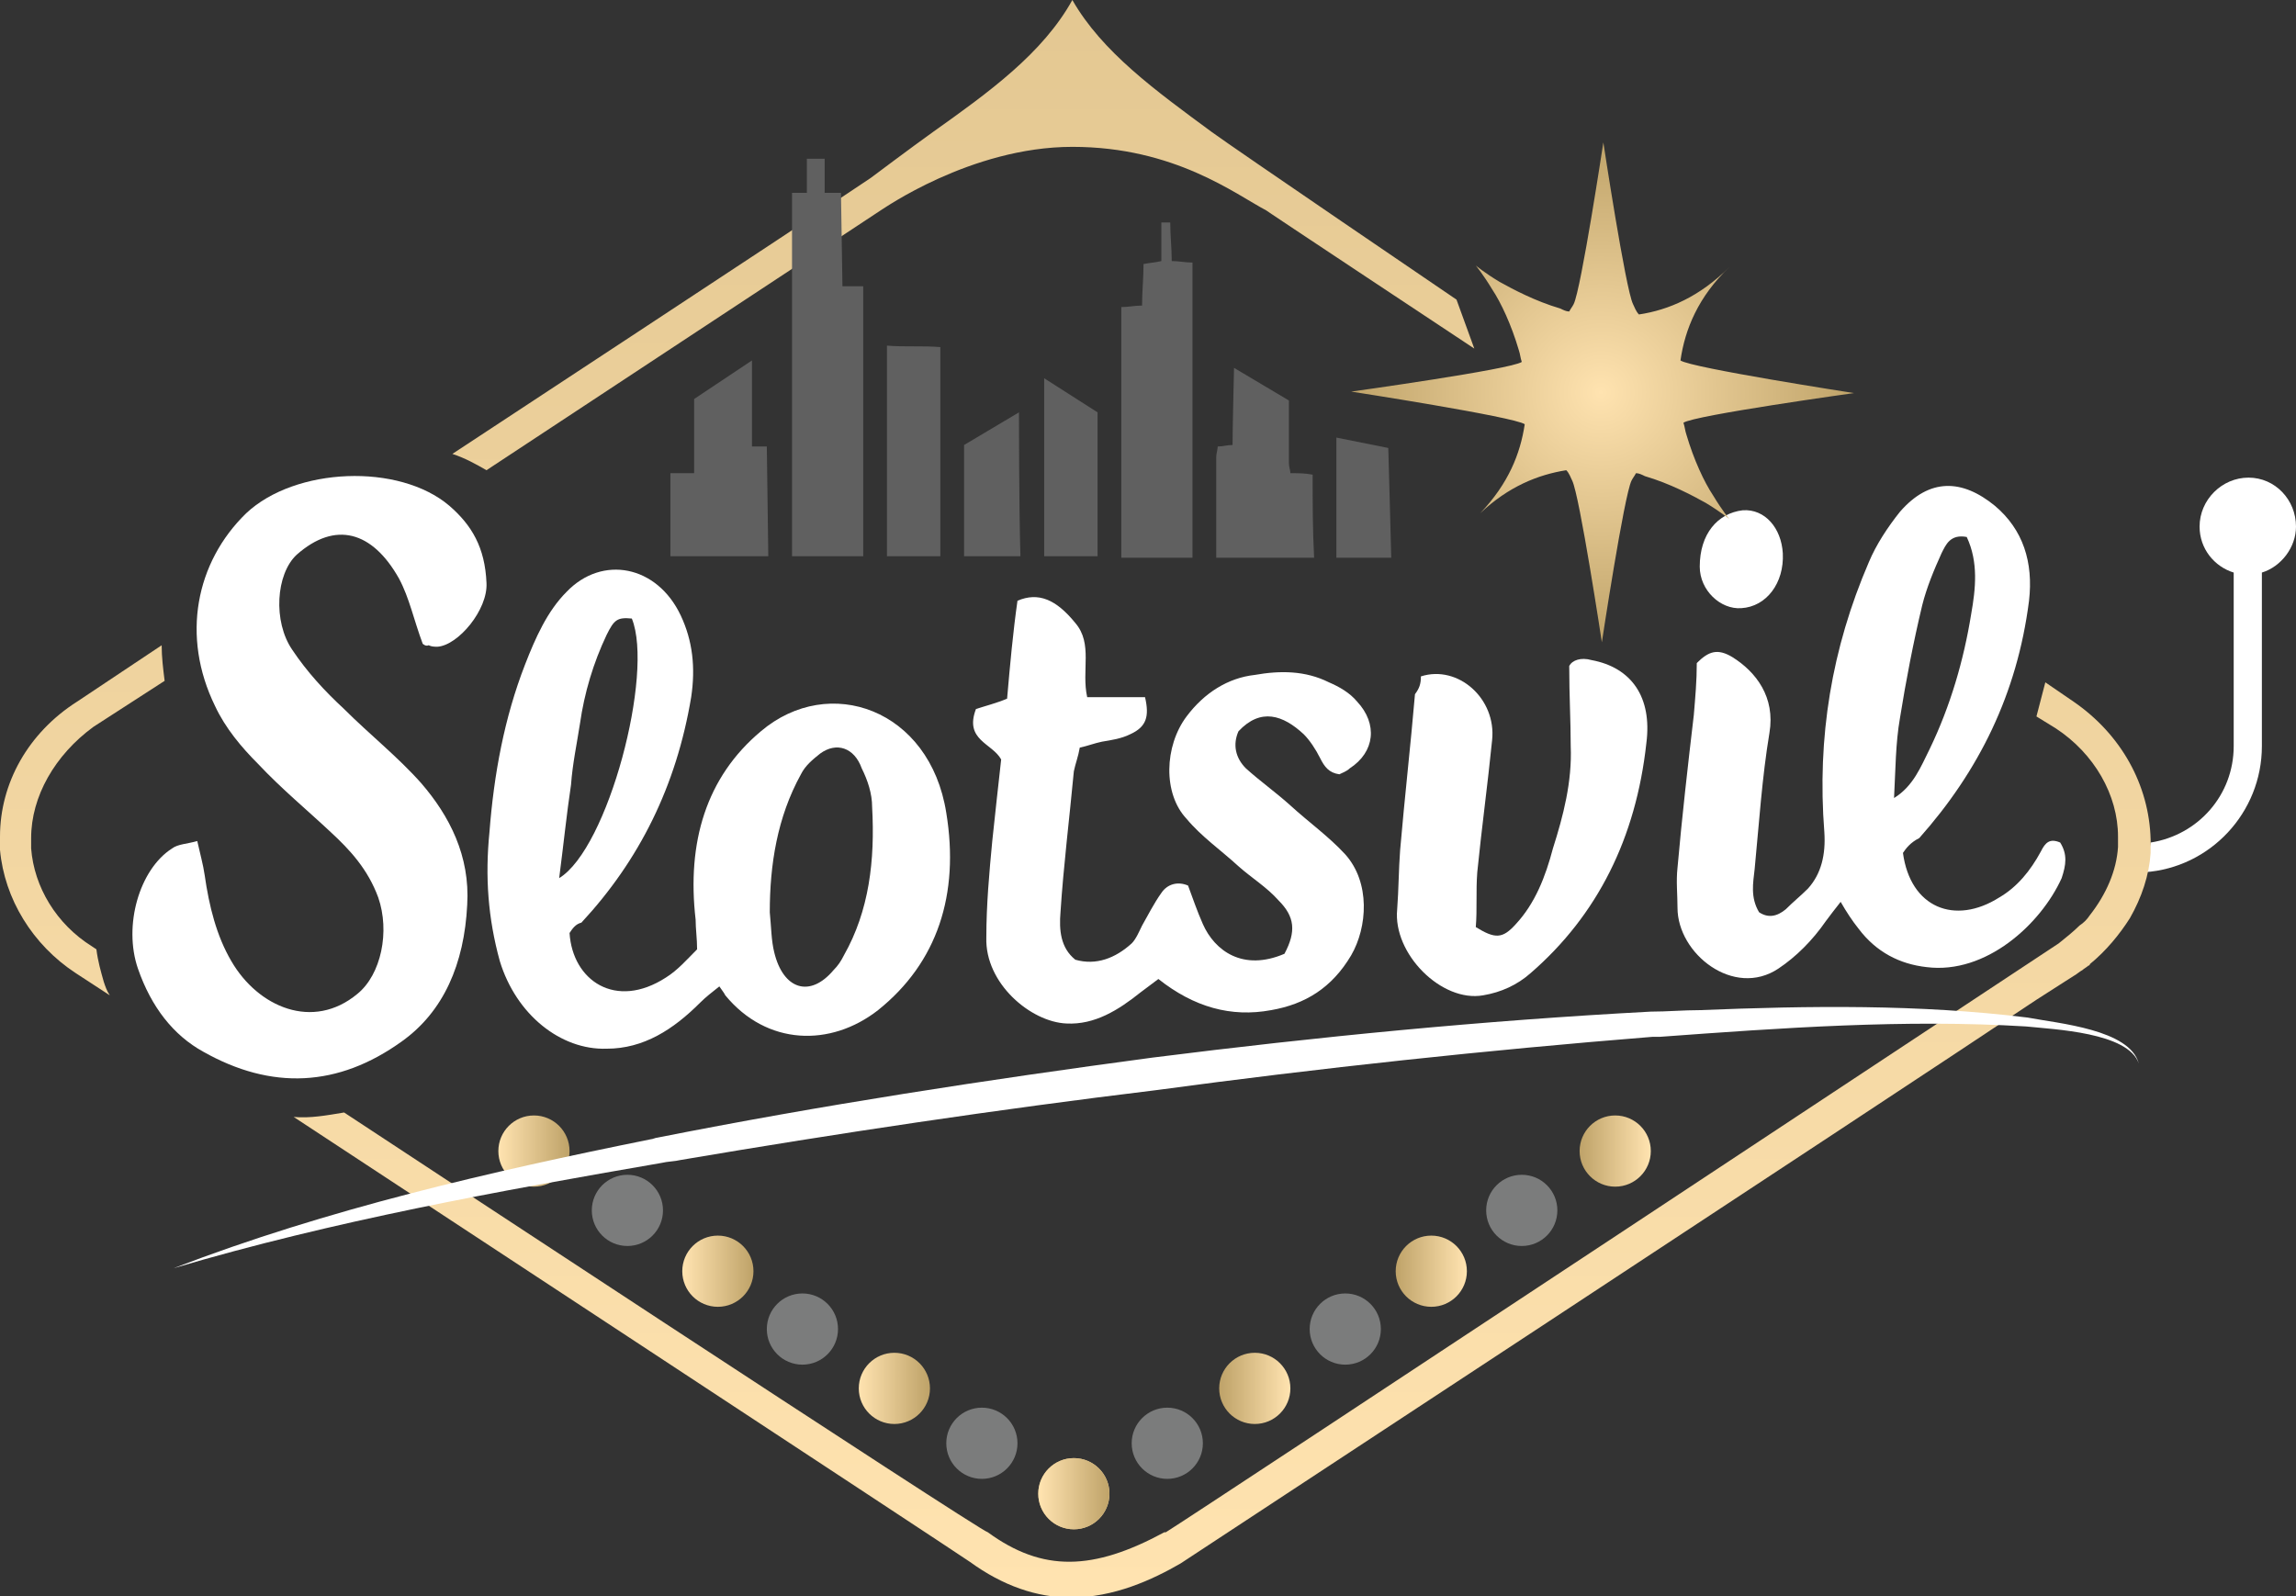 <svg width="1214" height="844" viewBox="0 0 1214 844" fill="none" xmlns="http://www.w3.org/2000/svg">
<rect x="0" y="0" width="1214" height="844" fill="#333333" stroke="none"/>
<g clip-path="url(#clip0_730_61)">
<path d="M301.147 493.379C302.716 518.479 325.458 534.167 352.123 516.91C358.396 512.988 363.102 507.497 368.591 502.007C368.591 496.516 367.807 491.025 367.807 486.319C363.102 445.531 373.297 411.018 402.314 386.702C438.389 356.111 491.717 374.936 500.343 429.843C507.402 472.984 495.638 509.066 464.268 534.167C439.173 553.776 405.451 552.992 383.492 526.323C382.708 524.754 381.924 523.97 380.355 521.616C376.434 524.754 373.297 527.107 370.16 530.245C356.044 544.364 340.359 554.561 320.753 554.561C296.442 555.345 272.914 536.52 264.288 508.282C258.014 485.535 256.445 463.572 258.798 440.04C261.151 409.449 266.641 379.642 277.62 351.405C283.11 337.286 289.383 323.167 299.579 312.97C318.4 293.36 347.417 298.851 359.965 325.52C366.239 338.854 367.807 352.973 365.455 368.661C357.612 415.724 338.006 454.944 307.421 487.888C304.284 488.672 302.716 491.025 301.147 493.379ZM407.019 482.397C407.803 490.241 407.803 497.3 409.372 503.576C414.077 523.185 428.194 527.892 440.741 512.988C443.094 510.635 444.663 508.282 446.231 505.144C459.563 481.613 462.7 454.944 461.132 426.706C461.132 419.646 458.779 412.587 455.642 406.312C451.721 395.33 442.31 392.193 433.683 398.468C429.762 401.605 425.841 404.743 423.488 409.449C410.94 432.196 407.019 457.297 407.019 482.397ZM295.657 464.356C321.537 448.668 345.849 356.111 334.085 327.089C326.243 326.304 324.674 327.873 320.753 335.717C313.695 350.62 308.989 366.308 306.637 382.78C305.068 392.977 302.716 403.958 301.931 414.94C299.579 430.628 298.01 446.315 295.657 464.356Z" fill="white"/>
<path d="M1006.18 451.023C1010.1 480.045 1033.63 489.458 1057.15 474.554C1066.56 469.063 1073.62 460.435 1079.11 450.238C1081.46 445.532 1083.82 443.179 1089.31 445.532C1093.23 451.807 1092.44 457.298 1090.09 464.357C1079.11 488.673 1050.09 515.342 1018.73 511.42C1004.61 509.852 992.061 503.576 982.651 491.026C979.514 487.104 976.377 482.398 973.24 476.907C970.103 480.829 967.75 483.967 965.397 487.104C958.339 497.301 949.713 505.93 940.302 512.205C916.775 527.892 886.974 504.361 886.974 480.045C886.974 472.985 886.189 465.926 886.974 458.866C889.326 432.197 892.463 404.744 895.6 378.075C896.384 368.662 897.169 360.034 897.169 350.621C903.443 344.346 908.148 342.777 915.99 347.484C928.538 355.327 938.733 368.662 935.596 387.487C931.675 411.019 930.107 435.335 927.754 459.651C926.97 466.71 925.401 474.554 930.107 482.398C934.812 485.536 939.518 484.751 944.223 480.829C948.144 476.907 952.065 473.77 955.986 469.848C963.045 462.004 965.397 451.807 964.613 440.041C960.692 389.84 968.534 342.777 988.14 297.283C992.061 287.87 998.335 278.458 1004.61 270.614C1020.29 252.573 1037.55 253.357 1054.8 267.476C1069.7 280.026 1075.19 297.283 1072.84 317.677C1066.56 367.093 1046.17 407.881 1014.8 443.179C1010.1 445.532 1007.75 448.669 1006.18 451.023ZM1039.9 283.948C1031.27 282.379 1028.92 287.87 1026.57 292.576C1022.65 301.205 1018.73 310.617 1016.37 320.03C1011.67 339.64 1007.75 360.034 1004.61 379.643C1002.26 392.978 1002.26 407.097 1001.47 422C1011.67 415.725 1015.59 405.528 1020.29 396.116C1031.27 373.368 1038.33 349.052 1042.25 324.736C1044.61 311.402 1046.17 297.283 1039.9 283.948Z" fill="white"/>
<path d="M679.151 504.363C685.425 492.597 684.641 484.754 676.014 476.125C669.74 469.066 661.898 464.36 654.84 458.084C645.429 449.456 635.234 442.397 627.391 432.984C614.844 419.649 615.628 394.549 627.391 378.861C636.802 366.311 649.35 358.467 663.466 356.899C676.798 354.545 690.13 354.545 702.678 360.82C708.168 363.174 713.658 366.311 717.579 371.018C728.558 382.783 726.99 397.687 713.658 406.315C712.089 407.884 709.736 408.668 708.168 409.452C702.678 408.668 700.326 405.531 697.973 400.824C695.62 396.118 692.483 391.412 689.346 388.274C678.367 378.077 666.603 374.155 654.84 386.705C651.703 393.765 653.271 400.824 658.761 406.315C666.603 413.374 674.446 418.865 682.288 425.925C691.699 434.553 702.678 442.397 711.305 451.809C724.637 466.713 723.068 490.244 714.442 505.148C704.247 522.404 690.13 531.032 672.093 534.17C650.919 538.092 631.313 532.601 612.491 517.698C609.354 520.051 606.217 522.404 603.08 524.757C591.317 534.17 578.769 542.014 563.868 541.229C545.047 540.445 520.735 520.051 521.519 495.735C521.519 478.478 523.088 461.222 524.656 444.75C526.225 429.847 527.793 415.728 529.362 401.609C524.656 392.98 509.756 391.412 516.03 374.939C520.735 373.371 527.009 371.802 532.499 369.449C534.067 351.408 535.636 334.151 537.988 317.679C548.968 312.973 558.379 316.895 568.574 329.445C577.984 340.426 571.711 354.545 574.848 368.664C585.043 368.664 595.238 368.664 605.433 368.664C607.785 378.861 606.217 384.352 597.59 388.274C592.885 390.627 587.395 391.412 582.69 392.196C578.769 392.98 574.848 394.549 570.926 395.334C570.142 400.04 568.574 403.962 567.789 407.884C565.437 432.984 562.3 458.084 560.731 482.4C559.947 491.813 560.731 501.226 568.574 507.501C579.553 510.638 589.748 506.716 598.375 498.873C600.727 496.519 602.296 492.597 603.864 489.46C607.001 483.969 610.138 477.694 614.059 472.203C617.196 467.497 622.686 465.928 628.176 468.281C630.528 474.557 632.881 481.616 636.018 488.676C642.292 502.794 657.192 513.776 679.151 504.363Z" fill="white"/>
<path d="M223.508 340.425C218.803 327.875 216.45 316.109 210.96 305.912C196.844 280.812 177.238 275.321 156.848 293.362C145.869 303.559 144.3 328.659 154.495 343.562C162.338 355.328 171.748 365.525 181.944 374.938C195.276 388.273 210.176 400.038 222.724 414.157C237.624 431.414 248.604 452.592 247.035 478.477C245.467 509.852 234.487 534.953 212.529 550.641C178.807 574.957 143.516 576.525 107.441 556.131C91.756 547.503 79.993 532.6 72.934 512.206C65.092 489.458 73.719 459.652 90.972 448.67C94.109 446.317 98.814 446.317 104.304 444.748C105.872 451.808 107.441 457.299 108.225 462.789C110.578 479.261 114.499 494.949 122.341 508.284C136.458 532.6 165.475 545.15 189.002 525.54C201.549 515.343 206.255 492.596 199.981 474.555C194.491 459.652 185.08 449.455 174.885 440.042C162.338 428.276 149.006 417.295 136.458 403.96C127.831 395.332 119.204 385.135 113.715 373.369C95.677 336.503 103.52 297.284 130.184 271.399C156.064 247.083 210.96 244.73 237.624 267.477C249.388 277.674 256.446 289.44 257.23 308.265C258.015 322.384 242.33 341.209 231.35 341.994C229.782 341.994 228.214 341.994 226.645 341.209C225.077 341.994 223.508 340.425 223.508 340.425Z" fill="white"/>
<path d="M751.301 357.681C770.907 351.406 791.297 369.447 788.944 391.41C786.591 414.941 783.455 437.689 781.102 461.22C780.318 471.417 781.102 480.83 780.318 490.243C790.513 496.518 794.434 496.518 801.492 488.674C811.687 477.692 817.177 463.573 821.098 448.67C826.588 431.414 831.293 413.373 830.509 394.547C830.509 381.213 829.725 367.878 829.725 352.19C831.293 349.053 835.999 347.484 841.488 349.053C862.663 352.975 873.642 368.663 870.505 392.979C865.015 443.179 844.625 483.967 809.334 514.559C802.276 520.834 793.65 524.756 784.239 526.324C762.28 530.246 736.4 504.361 738.753 480.83C739.537 470.633 739.537 459.651 740.321 449.454C742.674 422.001 745.811 394.547 748.164 367.094C750.517 363.956 751.301 361.603 751.301 357.681Z" fill="white"/>
<path d="M942.654 292.579C943.438 308.266 934.027 320.817 920.695 321.601C909.716 322.385 898.736 312.188 898.736 299.638C898.736 282.382 908.147 271.4 921.479 269.831C933.243 269.047 941.869 279.244 942.654 292.579Z" fill="white"/>
<path d="M1188.9 252.574C1174.79 252.574 1163.02 264.34 1163.02 278.459C1163.02 290.225 1170.87 299.637 1181.06 302.775V394.548C1181.06 420.433 1162.24 441.611 1137.14 445.533C1137.14 443.965 1136.36 453.377 1134.01 461.221C1168.51 458.868 1195.96 429.846 1195.96 394.548V302.775C1206.16 299.637 1214 289.44 1214 278.459C1214 264.34 1203.02 252.574 1188.9 252.574Z" fill="white"/>
<path d="M567.789 808.701C578.183 808.701 586.61 800.273 586.61 789.876C586.61 779.479 578.183 771.051 567.789 771.051C557.394 771.051 548.967 779.479 548.967 789.876C548.967 800.273 557.394 808.701 567.789 808.701Z" fill="url(#paint0_linear_730_61)"/>
<path d="M567.789 808.705C578.183 808.705 586.61 800.277 586.61 789.88C586.61 779.483 578.183 771.055 567.789 771.055C557.394 771.055 548.967 779.483 548.967 789.88C548.967 800.277 557.394 808.705 567.789 808.705Z" fill="url(#paint1_linear_730_61)"/>
<path d="M282.326 627.51C292.721 627.51 301.147 619.082 301.147 608.685C301.147 598.288 292.721 589.859 282.326 589.859C271.931 589.859 263.504 598.288 263.504 608.685C263.504 619.082 271.931 627.51 282.326 627.51Z" fill="url(#paint2_linear_730_61)"/>
<path d="M331.732 658.885C342.127 658.885 350.554 650.457 350.554 640.06C350.554 629.663 342.127 621.234 331.732 621.234C321.337 621.234 312.91 629.663 312.91 640.06C312.91 650.457 321.337 658.885 331.732 658.885Z" fill="#7B7C7C"/>
<path d="M379.572 691.045C389.967 691.045 398.393 682.617 398.393 672.22C398.393 661.823 389.967 653.395 379.572 653.395C369.177 653.395 360.75 661.823 360.75 672.22C360.75 682.617 369.177 691.045 379.572 691.045Z" fill="url(#paint3_linear_730_61)"/>
<path d="M424.273 721.635C434.668 721.635 443.095 713.207 443.095 702.81C443.095 692.413 434.668 683.984 424.273 683.984C413.878 683.984 405.451 692.413 405.451 702.81C405.451 713.207 413.878 721.635 424.273 721.635Z" fill="#7B7C7C"/>
<path d="M472.896 753.01C483.291 753.01 491.718 744.582 491.718 734.185C491.718 723.788 483.291 715.359 472.896 715.359C462.501 715.359 454.074 723.788 454.074 734.185C454.074 744.582 462.501 753.01 472.896 753.01Z" fill="url(#paint4_linear_730_61)"/>
<path d="M519.165 782.033C529.56 782.033 537.987 773.605 537.987 763.208C537.987 752.811 529.56 744.383 519.165 744.383C508.77 744.383 500.344 752.811 500.344 763.208C500.344 773.605 508.77 782.033 519.165 782.033Z" fill="#7B7C7C"/>
<path d="M854.035 627.51C864.43 627.51 872.856 619.082 872.856 608.685C872.856 598.288 864.43 589.859 854.035 589.859C843.64 589.859 835.213 598.288 835.213 608.685C835.213 619.082 843.64 627.51 854.035 627.51Z" fill="url(#paint5_linear_730_61)"/>
<path d="M804.628 658.885C815.023 658.885 823.45 650.457 823.45 640.06C823.45 629.663 815.023 621.234 804.628 621.234C794.233 621.234 785.807 629.663 785.807 640.06C785.807 650.457 794.233 658.885 804.628 658.885Z" fill="#7B7C7C"/>
<path d="M756.789 691.045C767.183 691.045 775.61 682.617 775.61 672.22C775.61 661.823 767.183 653.395 756.789 653.395C746.394 653.395 737.967 661.823 737.967 672.22C737.967 682.617 746.394 691.045 756.789 691.045Z" fill="url(#paint6_linear_730_61)"/>
<path d="M711.304 721.635C721.699 721.635 730.126 713.207 730.126 702.81C730.126 692.413 721.699 683.984 711.304 683.984C700.909 683.984 692.482 692.413 692.482 702.81C692.482 713.207 700.909 721.635 711.304 721.635Z" fill="#7B7C7C"/>
<path d="M663.464 753.01C673.859 753.01 682.286 744.582 682.286 734.185C682.286 723.788 673.859 715.359 663.464 715.359C653.069 715.359 644.643 723.788 644.643 734.185C644.643 744.582 653.069 753.01 663.464 753.01Z" fill="url(#paint7_linear_730_61)"/>
<path d="M617.195 782.033C627.59 782.033 636.016 773.605 636.016 763.208C636.016 752.811 627.59 744.383 617.195 744.383C606.8 744.383 598.373 752.811 598.373 763.208C598.373 773.605 606.8 782.033 617.195 782.033Z" fill="#7B7C7C"/>
<path d="M891.679 229.825C890.895 227.472 890.895 225.903 890.111 223.55C895.6 219.628 980.298 207.862 980.298 207.862C980.298 207.862 894.032 194.528 888.542 190.606C890.895 174.133 897.953 156.877 914.422 141.189C898.737 156.877 882.268 163.936 866.584 166.29C865.015 164.721 864.231 162.368 863.447 160.799C859.525 152.955 847.762 75.301 847.762 75.301C847.762 75.301 835.998 152.955 832.077 160.799C831.293 162.368 830.509 163.152 829.724 164.721C828.156 164.721 826.587 163.936 825.019 163.152C811.687 159.23 799.923 152.955 792.865 149.033C785.023 144.327 780.317 140.405 780.317 140.405C780.317 140.405 784.239 145.111 788.944 152.955C793.649 160.015 799.139 171.78 803.06 185.115C803.845 187.468 803.845 189.037 804.629 191.39C799.139 195.312 714.441 207.078 714.441 207.078C714.441 207.078 800.708 220.412 806.197 224.334C803.845 240.022 797.571 255.71 782.67 271.397C797.571 257.278 813.255 251.003 828.156 248.65C829.724 250.219 830.509 252.572 831.293 254.141C835.214 261.985 846.978 339.639 846.978 339.639C846.978 339.639 858.741 261.985 862.662 254.141C863.447 252.572 864.231 251.788 865.015 250.219C866.584 250.219 868.152 251.003 869.721 251.788C883.053 255.71 894.816 261.985 901.874 265.907C909.717 270.613 914.422 274.535 914.422 274.535C914.422 274.535 910.501 269.829 905.795 261.985C901.09 254.925 895.6 243.16 891.679 229.825Z" fill="url(#paint8_radial_730_61)"/>
<path d="M16.469 443.178C16.469 444.747 16.469 447.1 16.469 448.669C18.038 469.063 29.801 488.673 48.623 500.439L50.975 502.007C51.76 508.283 53.328 513.773 54.897 519.264C55.681 521.617 56.465 523.97 58.034 526.323L39.996 514.558C17.253 499.654 2.353 475.338 0 449.454C0 447.1 0 444.747 0 442.394C0 414.156 14.9 387.487 40.78 371.015L85.482 341.208C85.482 347.483 86.266 353.758 87.05 360.033L49.407 384.349C29.017 399.253 16.469 421.216 16.469 443.178ZM779.532 184.331C779.532 184.331 663.465 107.461 669.739 111.383C653.27 102.755 621.116 77.654 567.004 77.654C512.891 77.654 465.837 111.383 466.621 110.599C447.8 123.149 271.346 239.238 257.23 248.651C251.74 245.513 246.251 242.375 239.192 240.022C250.956 232.178 414.862 124.717 460.348 94.126C460.348 94.126 482.306 77.654 493.285 69.81C523.087 48.632 551.319 28.238 567.004 0C582.689 27.453 610.921 47.848 640.722 69.81C652.486 78.439 770.121 158.446 770.121 158.446L779.532 184.331ZM1096.36 371.015L1081.46 360.818L1076.76 378.859L1086.95 385.134C1107.34 398.468 1119.89 420.431 1119.89 442.394C1119.89 443.963 1119.89 446.316 1119.89 447.885C1119.11 460.435 1113.62 472.985 1104.99 483.967C1103.42 486.32 1101.85 487.888 1099.5 489.457C1096.36 492.595 1092.44 495.732 1088.52 498.87C1088.52 498.87 630.527 801.643 616.411 810.271H615.627C577.983 830.665 551.319 831.45 522.302 810.271C519.165 810.271 181.943 588.29 181.943 588.29C172.532 589.859 163.906 591.428 155.279 590.643C155.279 590.643 507.402 822.037 512.891 825.959C530.145 838.509 548.182 844.784 566.22 844.784C588.962 844.784 609.353 835.372 624.253 826.744C628.959 823.606 987.355 588.29 1076.76 528.677L1096.36 516.126C1097.93 515.342 1099.5 513.773 1101.07 512.989C1101.85 512.204 1103.42 511.42 1104.21 510.636C1104.21 510.636 1104.99 510.636 1104.99 509.851C1113.62 502.792 1120.68 494.164 1126.17 485.535C1132.44 474.554 1136.36 462.788 1137.14 451.022C1137.14 448.669 1137.14 446.316 1137.14 443.963C1136.36 414.941 1121.46 388.271 1096.36 371.015Z" fill="url(#paint9_linear_730_61)"/>
<path d="M1072.05 538.089C1014.8 531.029 956.77 531.814 898.737 534.167C890.11 534.167 881.483 534.951 872.857 534.951C784.238 539.658 696.403 548.286 609.353 559.267C521.518 571.033 434.468 584.368 347.417 601.624C346.633 601.624 345.065 602.409 344.28 602.409C258.799 619.665 173.317 639.275 91.756 670.65C176.454 645.55 263.504 629.862 349.77 614.959C352.907 614.174 356.828 614.174 359.965 613.39C443.094 599.271 527.008 586.721 610.921 576.524C697.972 564.758 785.806 555.345 873.641 548.286C875.209 548.286 875.994 548.286 877.562 548.286C941.87 543.58 1006.96 538.873 1071.27 542.795C1086.17 544.364 1125.38 545.933 1130.87 562.405C1126.17 544.364 1088.52 541.226 1072.05 538.089Z" fill="white"/>
<path d="M538.771 218.059L509.754 235.315V294.144H539.555C538.771 269.044 538.771 218.059 538.771 218.059Z" fill="#606060"/>
<path d="M630.526 138.839C626.605 138.839 623.468 138.054 619.547 138.054C619.547 130.995 618.763 124.72 618.763 117.66C617.194 117.66 615.626 117.66 614.057 117.66C614.057 124.72 614.057 130.995 614.057 138.054C610.92 138.839 608.568 138.839 604.646 139.623C604.646 146.682 603.862 154.526 603.862 161.586C599.941 161.586 596.804 162.37 592.883 162.37C592.883 206.296 592.883 250.221 592.883 294.932H630.526C630.526 242.378 630.526 190.608 630.526 138.839Z" fill="#606060"/>
<path d="M734.046 236.885L706.598 231.395C706.598 231.395 706.598 281.595 706.598 294.93H735.614C735.614 292.577 734.046 236.885 734.046 236.885Z" fill="#606060"/>
<path d="M694.05 251.003C690.128 250.219 686.207 250.219 682.286 250.219C682.286 248.65 681.502 247.081 681.502 244.728C681.502 236.1 681.502 226.687 681.502 218.059C681.502 216.49 681.502 211.784 681.502 211.784L652.485 194.527C652.485 194.527 651.701 227.472 651.701 235.315C648.564 235.315 646.995 236.1 643.858 236.1C643.858 237.669 643.074 240.022 643.074 241.591C643.074 257.278 643.074 272.966 643.074 288.654C643.074 290.223 643.074 292.576 643.074 294.929H694.834C694.05 280.025 694.05 265.907 694.05 251.003Z" fill="#606060"/>
<path d="M580.334 218.06L552.102 200.02V294.146H580.334C580.334 291.793 580.334 218.06 580.334 218.06Z" fill="#606060"/>
<path d="M497.205 271.397C497.205 263.554 497.205 255.71 497.205 247.866C497.205 240.022 497.205 232.178 497.205 224.334C497.205 216.49 497.205 192.174 497.205 183.546C487.794 182.762 478.384 183.546 468.973 182.762C468.973 214.922 468.973 262.769 468.973 294.145H497.205C497.205 287.085 497.205 279.241 497.205 271.397Z" fill="#606060"/>
<path d="M456.425 151.387H445.445L444.661 101.971H436.034V83.93H426.624V101.971H418.781C418.781 101.971 418.781 277.673 418.781 294.145H456.425C456.425 247.082 456.425 151.387 456.425 151.387Z" fill="#606060"/>
<path d="M405.45 236.1H397.608V190.605L367.022 211V250.219H354.475C354.475 250.219 354.475 279.241 354.475 294.145H406.234C406.234 292.576 405.45 236.1 405.45 236.1Z" fill="#606060"/>
</g>
<defs>
<linearGradient id="paint0_linear_730_61" x1="586.58" y1="789.502" x2="549.606" y2="789.502" gradientUnits="userSpaceOnUse">
<stop stop-color="#FFE3B0"/>
<stop offset="1" stop-color="#BFA369"/>
</linearGradient>
<linearGradient id="paint1_linear_730_61" x1="549.608" y1="789.506" x2="586.58" y2="789.506" gradientUnits="userSpaceOnUse">
<stop stop-color="#FFE3B0"/>
<stop offset="1" stop-color="#BFA369"/>
</linearGradient>
<linearGradient id="paint2_linear_730_61" x1="263.689" y1="609.005" x2="300.662" y2="609.005" gradientUnits="userSpaceOnUse">
<stop stop-color="#FFE3B0"/>
<stop offset="1" stop-color="#BFA369"/>
</linearGradient>
<linearGradient id="paint3_linear_730_61" x1="361.134" y1="672.099" x2="398.107" y2="672.099" gradientUnits="userSpaceOnUse">
<stop stop-color="#FFE3B0"/>
<stop offset="1" stop-color="#BFA369"/>
</linearGradient>
<linearGradient id="paint4_linear_730_61" x1="454.072" y1="734.256" x2="491.046" y2="734.256" gradientUnits="userSpaceOnUse">
<stop stop-color="#FFE3B0"/>
<stop offset="1" stop-color="#BFA369"/>
</linearGradient>
<linearGradient id="paint5_linear_730_61" x1="872.496" y1="609.005" x2="835.523" y2="609.005" gradientUnits="userSpaceOnUse">
<stop stop-color="#FFE3B0"/>
<stop offset="1" stop-color="#BFA369"/>
</linearGradient>
<linearGradient id="paint6_linear_730_61" x1="775.052" y1="672.099" x2="738.078" y2="672.099" gradientUnits="userSpaceOnUse">
<stop stop-color="#FFE3B0"/>
<stop offset="1" stop-color="#BFA369"/>
</linearGradient>
<linearGradient id="paint7_linear_730_61" x1="682.113" y1="734.256" x2="645.14" y2="734.256" gradientUnits="userSpaceOnUse">
<stop stop-color="#FFE3B0"/>
<stop offset="1" stop-color="#BFA369"/>
</linearGradient>
<radialGradient id="paint8_radial_730_61" cx="0" cy="0" r="1" gradientUnits="userSpaceOnUse" gradientTransform="translate(846.517 207.484) scale(133.177 133.069)">
<stop stop-color="#FFE3B0"/>
<stop offset="1" stop-color="#BFA369"/>
</radialGradient>
<linearGradient id="paint9_linear_730_61" x1="568.312" y1="844" x2="568.312" y2="-10187.1" gradientUnits="userSpaceOnUse">
<stop stop-color="#FFE3B0"/>
<stop offset="0.109" stop-color="#D8BC85"/>
<stop offset="0.19" stop-color="#BFA369"/>
</linearGradient>
<clipPath id="clip0_730_61">
<rect width="1214" height="844" fill="white"/>
</clipPath>
</defs>
</svg>
